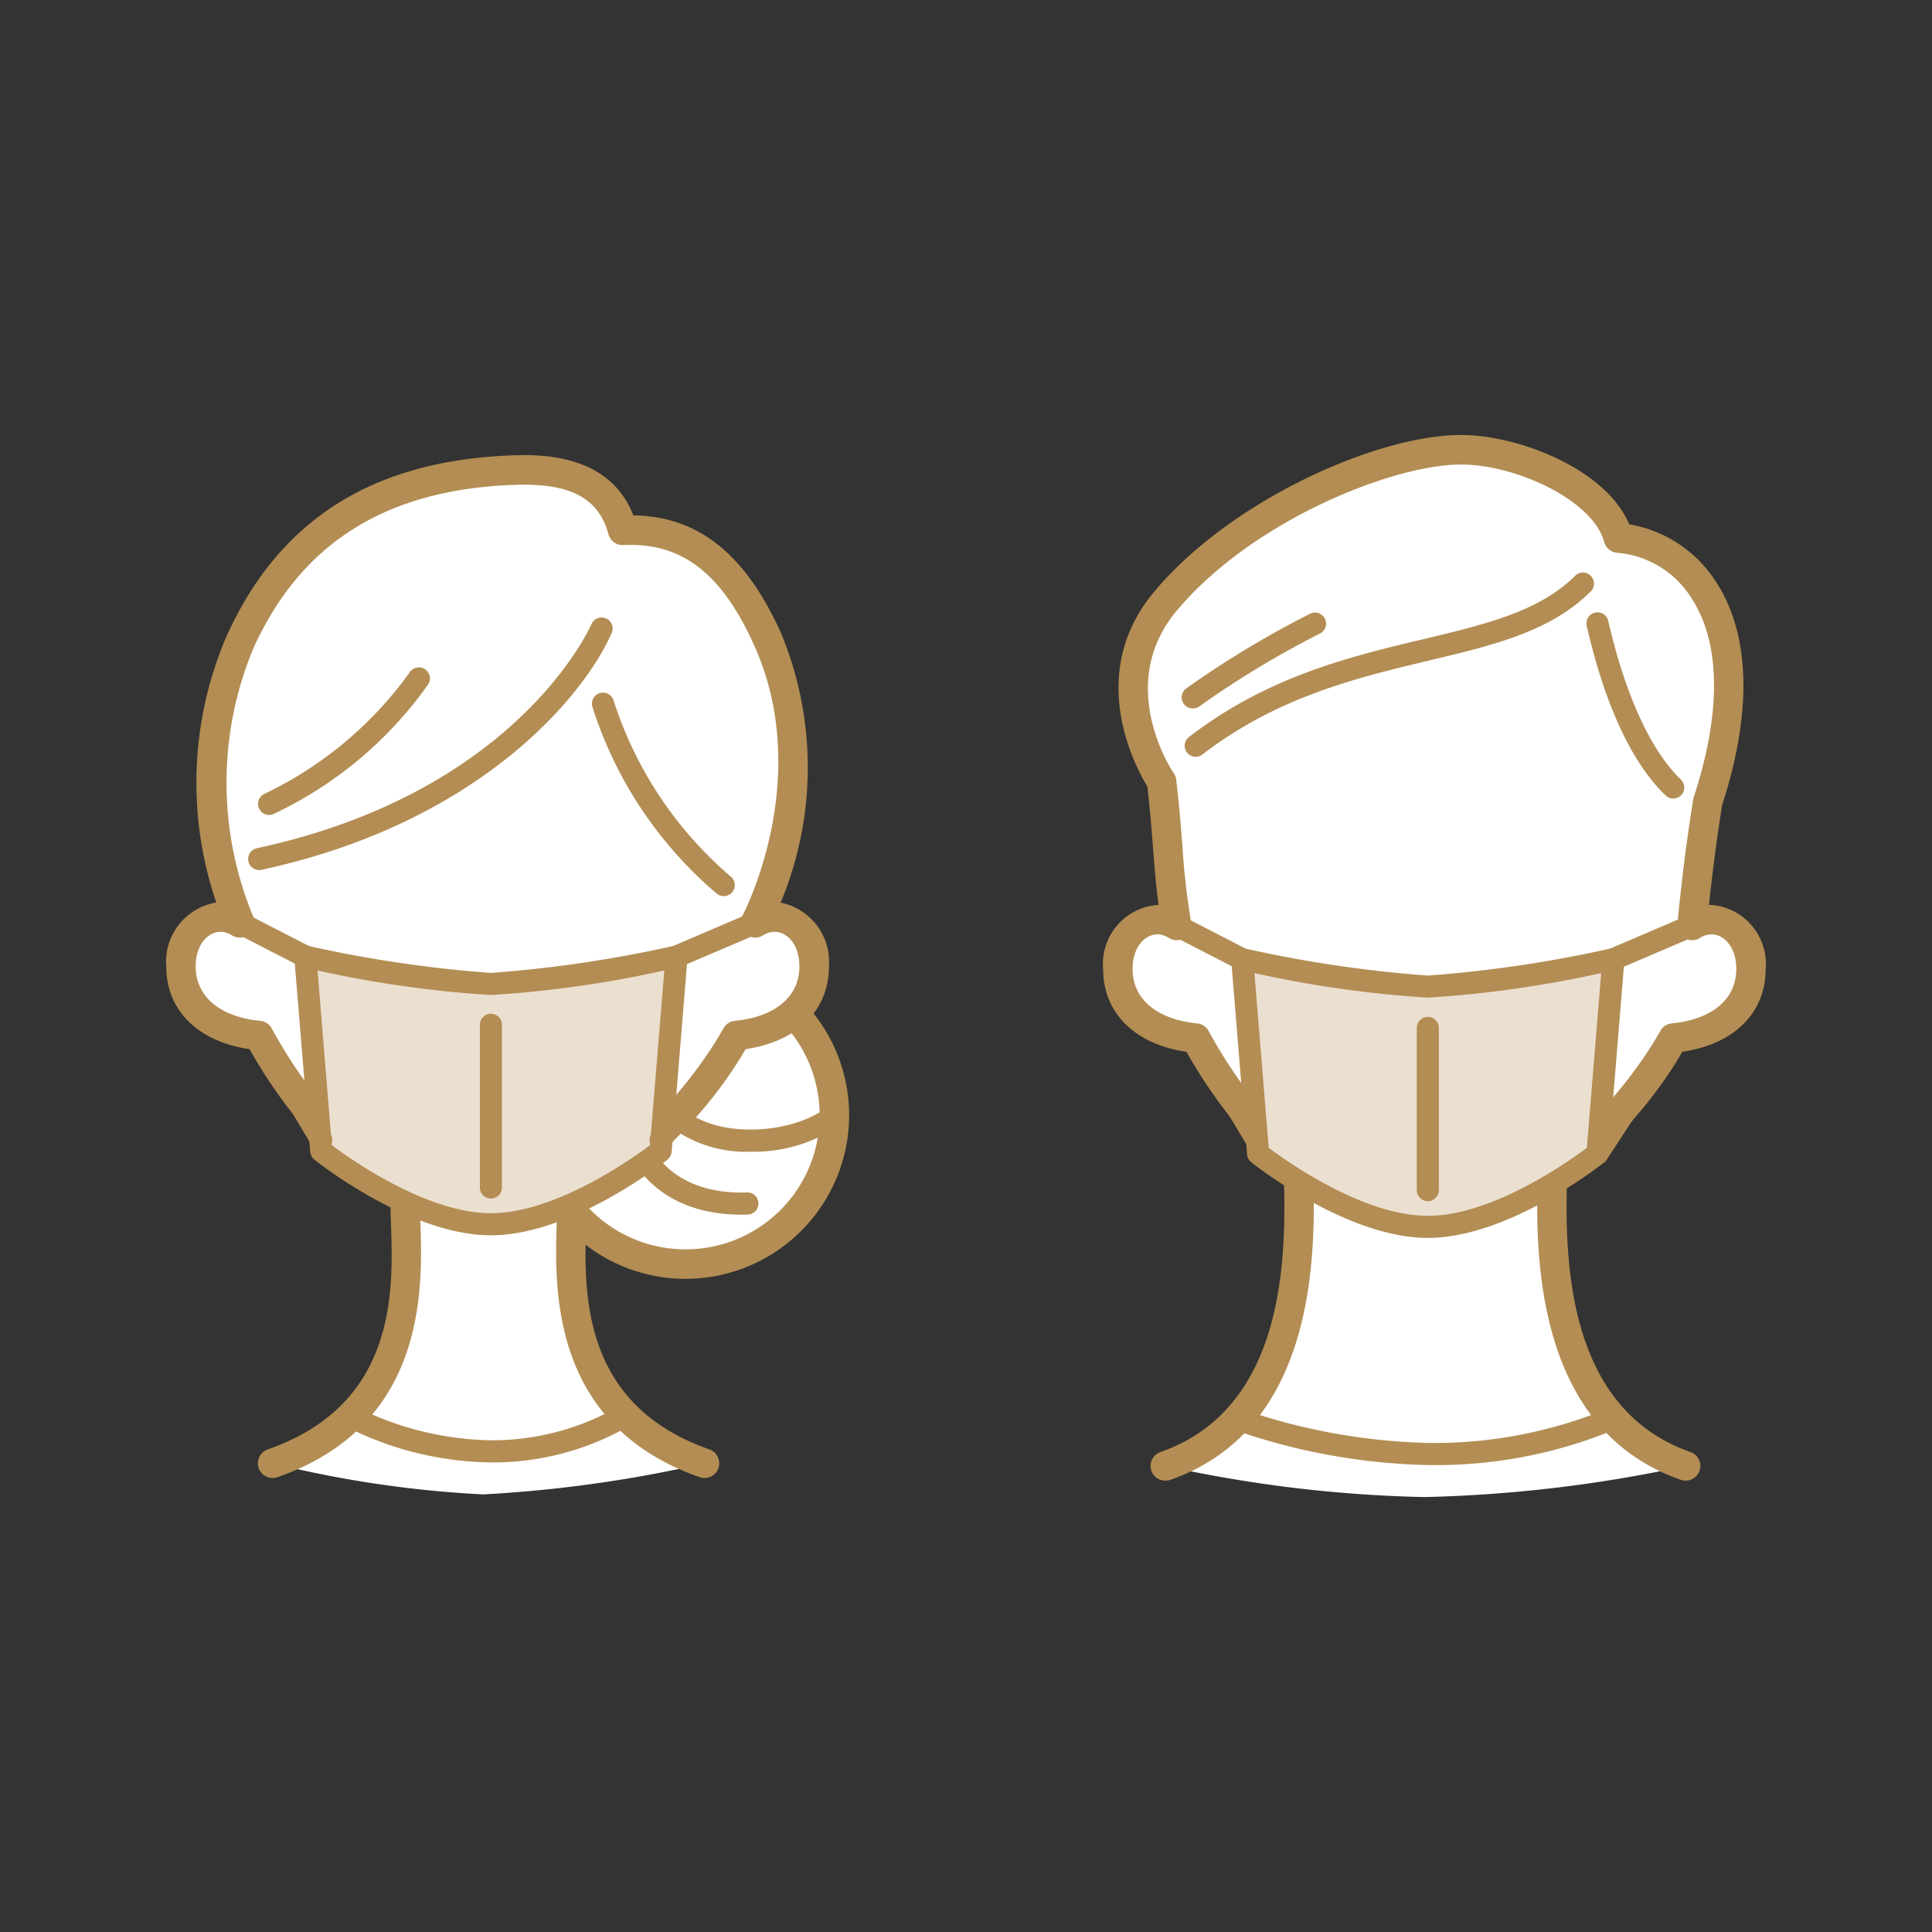 <svg xmlns="http://www.w3.org/2000/svg" width="80" height="80" viewBox="0 0 80 80"><rect x="0" y="0" width="80" height="80" fill="#333333" stroke="none"/><defs><style>.a{fill:#fff;}.b{fill:#b38d53;}.c{fill:#ebdfd0;}.d{fill:none;}</style></defs><g transform="translate(-64.64 -1133.11)"><path class="a" d="M88.323,1182.888h-6.9c0,2.453.933,8.569-5.493,10.814a45.8,45.8,0,0,0,8.714,1.288,53.711,53.711,0,0,0,9.174-1.288C87.39,1191.457,88.323,1185.341,88.323,1182.888Z"/><path class="a" d="M86.865,1179.291a6.163,6.163,0,1,1,6.163,6.164A6.163,6.163,0,0,1,86.865,1179.291Z"/><path class="b" d="M93.028,1186.065a6.773,6.773,0,1,1,6.773-6.774A6.781,6.781,0,0,1,93.028,1186.065Zm0-12.327a5.553,5.553,0,1,0,5.553,5.553A5.56,5.56,0,0,0,93.028,1173.738Z"/><path class="b" d="M95.338,1183.406c-3.221,0-5.209-1.967-5.335-5.311a.457.457,0,0,1,.44-.474.451.451,0,0,1,.474.44c.11,2.909,1.817,4.524,4.663,4.426H95.6a.458.458,0,0,1,.015.915C95.52,1183.405,95.428,1183.406,95.338,1183.406Z"/><path class="b" d="M95.715,1180.8a5.2,5.2,0,0,1-3.317-1.039.457.457,0,0,1,.585-.7c1.5,1.245,4.561.971,5.922-.119a.457.457,0,1,1,.572.713A6.263,6.263,0,0,1,95.715,1180.8Z"/><path class="b" d="M75.928,1194.312a.61.61,0,0,1-.2-1.186c5.355-1.871,5.2-6.566,5.1-9.372-.01-.314-.02-.61-.02-.866a.61.61,0,0,1,1.22,0c0,.24.009.518.019.825.092,2.726.28,8.4-5.921,10.565A.593.593,0,0,1,75.928,1194.312Z"/><path class="b" d="M93.816,1194.312a.589.589,0,0,1-.2-.034c-6.2-2.167-6.013-7.839-5.922-10.565.011-.307.02-.585.02-.825a.61.61,0,0,1,1.22,0c0,.256-.01.552-.021.866-.093,2.806-.25,7.5,5.1,9.372a.61.61,0,0,1-.2,1.186Z"/><path class="a" d="M90.426,1155.066c2.439-.116,4.419,1.028,5.981,4.472,2.685,5.917-.494,11.788-.494,11.788,1.1-.7,2.439.174,2.439,1.8s-1.278,2.671-3.222,2.862c-1.1,2.016-4.867,7.222-10.15,7.222s-8.524-5.206-9.624-7.222c-1.944-.191-3.222-1.236-3.222-2.862s1.336-2.5,2.439-1.8a15.032,15.032,0,0,1,0-11.614c2.671-5.923,7.667-7.028,11.438-7.143,1.918-.058,3.834.349,4.415,2.5"/><path class="b" d="M84.98,1183.82c-5.09,0-8.405-4.427-10.007-7.265-2.137-.315-3.449-1.607-3.449-3.429a2.483,2.483,0,0,1,2.072-2.644,15.368,15.368,0,0,1,.421-11.021c2.2-4.87,6.114-7.324,11.975-7.5.118,0,.235-.006.352-.006,2.362,0,3.88.839,4.521,2.495,2.682.041,4.621,1.582,6.1,4.837a14.52,14.52,0,0,1,0,11.2,2.5,2.5,0,0,1,2,2.637c0,1.822-1.313,3.116-3.451,3.429C93.88,1179.38,90,1183.82,84.98,1183.82Zm-11.209-12.126c-.5,0-1.028.5-1.028,1.432,0,1.248,1,2.09,2.672,2.255a.6.6,0,0,1,.476.314c1.408,2.579,4.461,6.907,9.089,6.907,5.779,0,9.461-6.624,9.615-6.907a.6.6,0,0,1,.476-.314c1.673-.165,2.671-1.007,2.671-2.255,0-.931-.529-1.432-1.027-1.432a.891.891,0,0,0-.477.147.609.609,0,0,1-.861-.8c.03-.056,3-5.687.475-11.247-1.293-2.85-2.865-4.121-5.1-4.121-.1,0-.2,0-.3.008a.612.612,0,0,1-.618-.45c-.383-1.42-1.461-2.052-3.493-2.052-.105,0-.209,0-.315.005-5.349.162-8.914,2.381-10.9,6.784a14.477,14.477,0,0,0,0,11.1.61.61,0,0,1-.878.774A.887.887,0,0,0,73.771,1171.694Z"/><path class="b" d="M94.607,1170.216a.462.462,0,0,1-.273-.09,16.825,16.825,0,0,1-5.168-7.762.458.458,0,0,1,.881-.25,16.013,16.013,0,0,0,4.833,7.277.457.457,0,0,1-.273.825Z"/><path class="b" d="M75.355,1169.137a.458.458,0,0,1-.1-.9c10.679-2.289,13.751-9,13.877-9.285a.457.457,0,0,1,.837.368c-1.213,2.748-5.635,7.906-14.522,9.812A.451.451,0,0,1,75.355,1169.137Z"/><path class="b" d="M75.787,1166.853a.457.457,0,0,1-.2-.87,15.707,15.707,0,0,0,6.012-5.026.457.457,0,1,1,.772.491,16.42,16.42,0,0,1-6.388,5.36A.467.467,0,0,1,75.787,1166.853Z"/><path class="c" d="M84.968,1173.854a52.141,52.141,0,0,1-7.686-1.134l.659,8.049s3.795,3.034,7.027,3.034,7.026-3.034,7.026-3.034l.659-8.049A52.12,52.12,0,0,1,84.968,1173.854Z"/><path class="b" d="M84.968,1184.261c-3.354,0-7.153-3.008-7.313-3.135a.459.459,0,0,1-.17-.32l-.658-8.048a.457.457,0,0,1,.553-.485,52.019,52.019,0,0,0,7.588,1.124,51.974,51.974,0,0,0,7.587-1.124.457.457,0,0,1,.554.485l-.659,8.048a.459.459,0,0,1-.17.32C92.12,1181.253,88.322,1184.261,84.968,1184.261Zm-6.588-3.731c.73.548,3.909,2.816,6.588,2.816s5.858-2.268,6.587-2.816l.592-7.235a46.218,46.218,0,0,1-7.179,1.017,46.182,46.182,0,0,1-7.179-1.017Z"/><path class="b" d="M84.968,1182.739a.456.456,0,0,1-.457-.458v-6.736a.457.457,0,1,1,.914,0v6.736A.457.457,0,0,1,84.968,1182.739Z"/><path class="b" d="M92.653,1173.177a.457.457,0,0,1-.18-.878l3.26-1.394a.458.458,0,1,1,.36.842l-3.26,1.393A.46.46,0,0,1,92.653,1173.177Z"/><path class="b" d="M77.282,1173.177a.449.449,0,0,1-.209-.05l-2.71-1.394a.458.458,0,0,1,.419-.814l2.71,1.394a.457.457,0,0,1-.21.864Z"/><path class="b" d="M77.942,1180.765a.456.456,0,0,1-.393-.223l-2.586-4.32a.457.457,0,0,1,.785-.469l2.586,4.319a.458.458,0,0,1-.159.628A.448.448,0,0,1,77.942,1180.765Z"/><path class="b" d="M91.994,1180.765a.453.453,0,0,1-.268-.087.458.458,0,0,1-.1-.639l3.135-4.321a.458.458,0,0,1,.741.538l-3.135,4.321A.461.461,0,0,1,91.994,1180.765Z"/><path class="b" d="M84.98,1193.666a13.565,13.565,0,0,1-6.044-1.5.458.458,0,0,1,.446-.8,12.863,12.863,0,0,0,5.6,1.383,10.5,10.5,0,0,0,5.22-1.367.457.457,0,1,1,.5.768A11.279,11.279,0,0,1,84.98,1193.666Z"/><path class="a" d="M128.947,1180.556H118.386c0,2.454.933,11.01-5.494,13.255a55.062,55.062,0,0,0,10.718,1.289,56.984,56.984,0,0,0,10.831-1.289C128.014,1191.566,128.947,1183.01,128.947,1180.556Z"/><path class="b" d="M112.892,1194.421a.61.61,0,0,1-.2-1.186c5.393-1.884,5.2-8.585,5.1-11.8-.01-.34-.018-.635-.018-.874a.61.61,0,0,1,1.22,0c0,.228.008.511.017.838.1,3.236.317,10.813-5.92,12.993A.609.609,0,0,1,112.892,1194.421Z"/><path class="b" d="M134.441,1194.421a.609.609,0,0,1-.2-.034c-6.237-2.18-6.016-9.757-5.921-12.993.01-.327.018-.61.018-.838a.61.61,0,0,1,1.22,0c0,.239-.008.534-.019.873-.094,3.221-.29,9.922,5.1,11.806a.61.61,0,0,1-.2,1.186Z"/><path class="b" d="M123.773,1193.774a25.866,25.866,0,0,1-8.067-1.47.457.457,0,1,1,.32-.857,25.411,25.411,0,0,0,7.747,1.413,18.813,18.813,0,0,0,7.383-1.4.458.458,0,0,1,.4.825A19.353,19.353,0,0,1,123.773,1193.774Z"/><path class="a" d="M131.654,1155.39c2.595.16,6.257,3.056,3.7,10.92-.421,2.568-.649,5.125-.649,5.125,1.1-.7,2.439.174,2.439,1.8s-1.277,2.671-3.222,2.861c-1.1,2.016-4.866,7.223-10.151,7.223s-8.522-5.207-9.623-7.223c-1.944-.19-3.221-1.235-3.221-2.861s1.335-2.5,2.438-1.8c-.358-1.957-.329-3.44-.627-5.964,0,0-2.763-3.975.152-7.458,3.185-3.807,9.125-6.281,12.245-6.281,2.369,0,5.936,1.508,6.517,3.658"/><path class="b" d="M123.773,1183.929c-5.088,0-8.4-4.428-10.005-7.265-2.138-.315-3.45-1.608-3.45-3.429a2.448,2.448,0,0,1,2.247-2.652h.049c-.107-.792-.165-1.538-.23-2.366-.06-.773-.123-1.57-.234-2.537-.475-.775-2.583-4.643.274-8.059,3.2-3.83,9.272-6.5,12.713-6.5,2.367,0,6,1.4,6.966,3.7a5.313,5.313,0,0,1,3.536,2.294c1.03,1.514,1.917,4.362.311,9.336-.258,1.585-.443,3.174-.545,4.131.034,0,.07,0,.1,0a2.448,2.448,0,0,1,2.247,2.652c0,1.822-1.313,3.115-3.451,3.429C132.674,1179.489,128.793,1183.929,123.773,1183.929ZM112.565,1171.8c-.5,0-1.027.5-1.027,1.432,0,1.248,1,2.09,2.672,2.254a.61.61,0,0,1,.476.315c1.407,2.579,4.461,6.905,9.087,6.905,5.78,0,9.462-6.623,9.616-6.905a.61.61,0,0,1,.476-.315c1.672-.164,2.671-1.006,2.671-2.254,0-.931-.529-1.432-1.027-1.432a.885.885,0,0,0-.476.147.609.609,0,0,1-.933-.57c0-.025.233-2.608.654-5.169a.465.465,0,0,1,.022-.089c1.473-4.533.734-7.025-.146-8.319a4.022,4.022,0,0,0-3.014-1.8.61.61,0,0,1-.551-.45c-.467-1.727-3.65-3.206-5.928-3.206-2.8,0-8.634,2.306-11.777,6.061-2.587,3.092-.145,6.684-.12,6.72a.613.613,0,0,1,.105.276c.125,1.053.194,1.941.255,2.723a29.823,29.823,0,0,0,.367,3.2.61.61,0,0,1-.926.625A.885.885,0,0,0,112.565,1171.8Z"/><path class="b" d="M131.447,1173.286a.458.458,0,0,1-.179-.879l3.259-1.393a.457.457,0,1,1,.36.841l-3.26,1.394A.456.456,0,0,1,131.447,1173.286Z"/><path class="b" d="M116.076,1173.286a.446.446,0,0,1-.208-.051l-2.71-1.394a.458.458,0,1,1,.418-.814l2.71,1.4a.458.458,0,0,1-.21.864Z"/><path class="b" d="M116.736,1180.873a.455.455,0,0,1-.393-.221l-2.585-4.321a.457.457,0,1,1,.785-.47l2.585,4.32a.456.456,0,0,1-.158.627A.443.443,0,0,1,116.736,1180.873Z"/><path class="b" d="M130.788,1181.335a.451.451,0,0,1-.25-.075.459.459,0,0,1-.132-.634l3.136-4.781a.458.458,0,1,1,.765.5l-3.136,4.781A.458.458,0,0,1,130.788,1181.335Z"/><path class="c" d="M123.762,1173.963a52.078,52.078,0,0,1-7.685-1.135l.658,8.049s3.795,3.035,7.027,3.035,7.027-3.035,7.027-3.035l.658-8.049A52.055,52.055,0,0,1,123.762,1173.963Z"/><path class="b" d="M123.762,1184.369c-3.354,0-7.152-3.007-7.312-3.134a.457.457,0,0,1-.171-.321l-.658-8.048a.458.458,0,0,1,.553-.485,51.856,51.856,0,0,0,7.588,1.125,51.812,51.812,0,0,0,7.587-1.125.458.458,0,0,1,.554.485l-.658,8.048a.463.463,0,0,1-.17.321C130.914,1181.362,127.117,1184.369,123.762,1184.369Zm-6.587-3.731c.729.548,3.908,2.817,6.587,2.817s5.859-2.268,6.587-2.817l.592-7.235a46.284,46.284,0,0,1-7.179,1.017,46.3,46.3,0,0,1-7.179-1.017Z"/><path class="b" d="M123.762,1182.848a.458.458,0,0,1-.457-.458v-6.736a.458.458,0,0,1,.915,0v6.736A.459.459,0,0,1,123.762,1182.848Z"/><path class="b" d="M114.151,1164.447a.457.457,0,0,1-.279-.819c3.268-2.516,6.681-3.331,9.692-4.048,2.589-.618,4.825-1.151,6.305-2.635a.458.458,0,0,1,.648.647c-1.664,1.667-4.017,2.229-6.741,2.878-2.922.7-6.232,1.486-9.347,3.882A.454.454,0,0,1,114.151,1164.447Z"/><path class="b" d="M133.925,1166.174a.457.457,0,0,1-.317-.127c-1.767-1.7-2.75-4.758-3.265-7.024a.457.457,0,1,1,.892-.2c.4,1.756,1.319,4.943,3.007,6.566a.458.458,0,0,1-.317.787Z"/><path class="b" d="M114.029,1162.444a.457.457,0,0,1-.273-.825,40.108,40.108,0,0,1,5.141-3.1.458.458,0,0,1,.417.815,39.5,39.5,0,0,0-5.013,3.026A.468.468,0,0,1,114.029,1162.444Z"/><rect class="d" width="80" height="80" transform="translate(64.64 1133.11)"/></g></svg>